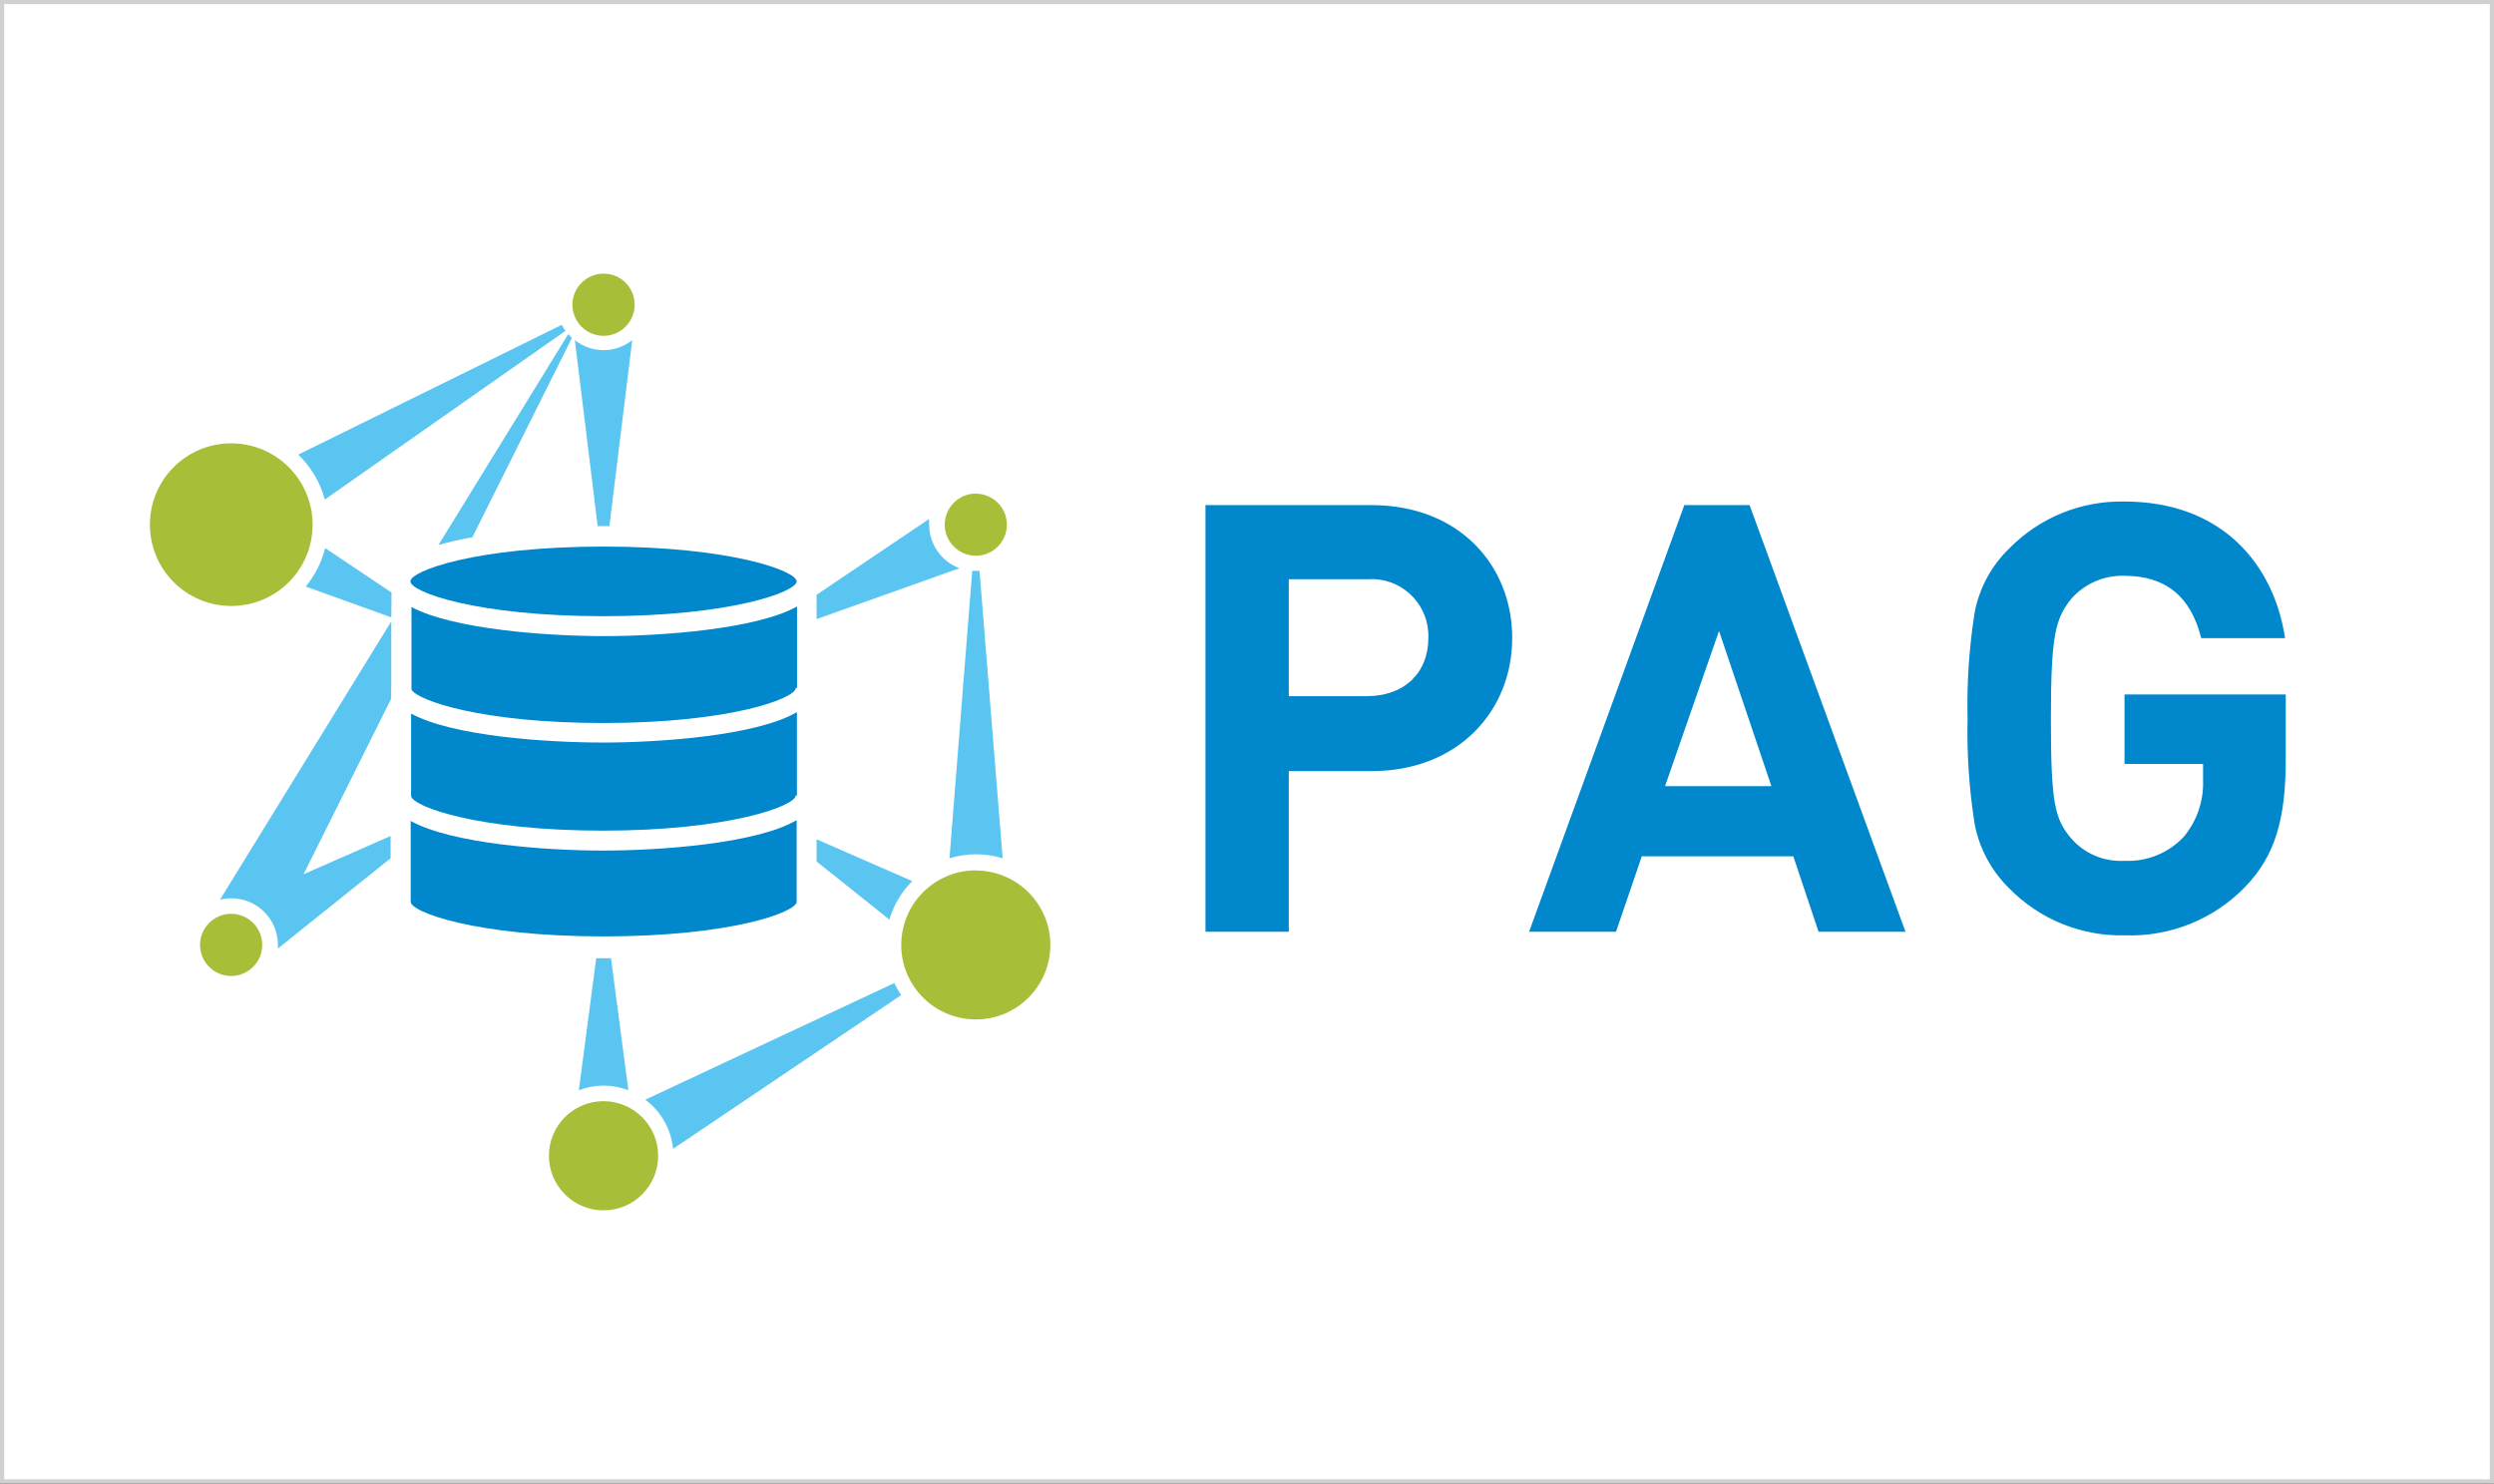 <?xml version="1.0" encoding="utf-8"?>
<!-- Generator: Adobe Illustrator 27.8.0, SVG Export Plug-In . SVG Version: 6.00 Build 0)  -->
<svg version="1.1" id="Ebene_1" xmlns="http://www.w3.org/2000/svg" xmlns:xlink="http://www.w3.org/1999/xlink" x="0px" y="0px"
	 viewBox="0 0 600 357" enable-background="new 0 0 600 357" xml:space="preserve">
<rect x="0" y="0" width="600" height="357" fill="#333333" stroke="none"/>
<rect x="0.5" y="0.5" fill="#FFFFFF" stroke="#D0D0D0" stroke-miterlimit="10" width="599" height="356"/>
<g>
	<rect x="19.794" y="49.867" fill="none" width="560.412" height="257.266"/>
	<path fill="#0087CC" d="M329.945,185.565h-19.888v38.657h-20.048V121.553h39.936
		c21.167,0,33.861,14.58,33.861,31.974c0,17.394-12.822,32.038-33.861,32.038V185.565z
		 M328.794,139.394h-18.737v28.137h18.737c9.08,0,14.836-5.627,14.836-14.005
		c0.288-7.546-5.627-13.909-13.174-14.164c-0.543,0-1.119,0-1.662,0.032v-0
		V139.394z"/>
	<path fill="#0087CC" d="M437.505,224.223l-6.075-18.161H394.98l-6.203,18.161h-20.911
		l37.346-102.669h15.699l37.506,102.669H437.505H437.505z M413.557,151.833
		l-12.982,37.346h25.58L413.557,151.833z"/>
	<path fill="#0087CC" d="M540.143,213.415c-7.578,7.833-18.097,12.054-28.969,11.67
		c-10.423,0.256-20.463-3.837-27.753-11.254c-4.285-4.189-7.194-9.561-8.345-15.412
		c-1.343-8.441-1.918-17.01-1.727-25.579c-0.192-8.569,0.384-17.138,1.727-25.579
		c1.151-5.851,4.06-11.192,8.345-15.316c7.29-7.418,17.298-11.478,27.689-11.254
		c23.342,0,35.907,14.995,38.625,32.869h-20.175
		c-2.463-9.944-8.506-14.996-18.449-14.996c-4.86-0.16-9.56,1.855-12.79,5.5
		c-3.772,4.764-4.923,8.505-4.923,28.777c0,20.272,0.863,24.205,4.923,28.969
		c3.198,3.645,7.93,5.627,12.79,5.34c5.372,0.256,10.584-1.854,14.26-5.787
		c3.198-3.837,4.829-8.697,4.637-13.686v-3.837h-18.897v-16.722h38.785v14.995
		c0.064,14.996-2.526,23.789-9.753,31.303V213.415z"/>
	<path d="M94.934,166.669l-0.065,0.096h0.065V166.669z"/>
	<path fill="#5BC5F2" d="M155.238,264.639c3.805,2.814,6.235,7.13,6.682,11.831
		l54.868-36.995c-0.607-0.927-1.151-1.886-1.631-2.909L155.238,264.639z"/>
	<path fill="#5BC5F2" d="M235.653,137.381h-1.759l-5.468,69.16
		c2.078-0.64,4.221-0.959,6.395-0.959c2.175,0,4.317,0.319,6.395,0.959
		l-5.563-69.16H235.653z"/>
	<path fill="#5BC5F2" d="M135.156,78.164l-63.405,31.238
		c3.069,2.942,5.276,6.683,6.395,10.808l57.873-40.575
		c-0.319-0.48-0.607-0.959-0.863-1.471h0V78.164z"/>
	<path fill="#5BC5F2" d="M143.439,230.586l-4.188,31.783
		c1.886-0.736,3.901-1.12,5.947-1.12c2.046,0,4.06,0.384,5.979,1.12
		l-4.188-31.783H143.439z"/>
	<path fill="#5BC5F2" d="M113.639,129.291l23.948-47.961
		c-0.32-0.288-0.608-0.608-0.863-0.959l-31.239,50.775
		C107.979,130.442,110.729,129.803,113.639,129.291z"/>
	<path fill="#0087CC" d="M98.994,146.078V165.934c1.439,2.686,17.074,8.058,46.171,8.058
		c30.536,0,46.299-5.915,46.299-8.473h0.288v-19.568
		c-9.88,5.5-32.837,7.131-46.458,7.131c-13.621,0-36.291-1.631-46.299-7.002
		H98.994z"/>
	<path fill="#0087CC" d="M145.197,148.284c30.663,0,46.458-5.884,46.458-8.377
		c0-2.494-15.795-8.377-46.458-8.377c-30.664,0-46.459,5.851-46.459,8.377
		C98.738,142.433,114.533,148.284,145.197,148.284z"/>
	<path fill="#0087CC" d="M98.898,171.721v19.856c0.512,2.59,16.211,8.313,46.235,8.313
		s46.299-5.915,46.299-8.473h0.288v-20.048
		c-9.592,5.659-32.87,7.322-46.587,7.322s-36.29-1.535-46.235-6.97H98.898z"/>
	<path fill="#0087CC" d="M145.197,225.342c30.663,0,46.458-5.851,46.458-8.345v-19.633
		c-9.592,5.659-32.869,7.322-46.586,7.322c-13.717,0-36.387-1.631-46.267-7.131
		v19.441C98.738,219.49,114.533,225.342,145.197,225.342z"/>
	<path fill="#5BC5F2" d="M143.789,126.605h2.814l5.5-44.764
		c-4.029,3.229-9.784,3.229-13.813,0L143.789,126.605z"/>
	<path fill="#5BC5F2" d="M196.451,143.136v5.851l34.373-12.247
		c-4.38-1.631-7.29-5.819-7.29-10.487c-0.032-0.448-0.032-0.928,0-1.375
		l-27.082,18.257V143.136z"/>
	<path fill="#5BC5F2" d="M196.451,201.968v5.34l17.523,14.005
		c1.023-3.518,2.909-6.714,5.499-9.273L196.451,201.968z"/>
	<path fill="#5BC5F2" d="M94.198,142.592l-15.987-10.711
		c-0.831,3.389-2.43,6.586-4.668,9.272l20.591,7.418l0.064-5.979L94.198,142.592z
		"/>
	<path fill="#5BC5F2" d="M94.134,165.518v-15.987l-41.215,66.986
		c0.895-0.224,1.79-0.352,2.717-0.352c6.203,0,11.223,5.02,11.223,11.223v0.863
		l27.115-21.71v-5.372l-20.943,9.209l21.071-42.206v-2.655h0.032V165.518z"/>
	<path fill="#A7BE39" d="M145.197,65.854c-4.125,0-7.482,3.357-7.482,7.482
		s3.357,7.482,7.482,7.482c4.125,0,7.482-3.357,7.482-7.482v-0.127
		C152.614,69.115,149.289,65.822,145.197,65.854z"/>
	<path fill="#A7BE39" d="M145.197,264.988c-7.259,0-13.141,5.884-13.141,13.141
		c0,7.259,5.883,13.142,13.141,13.142c7.258,0,13.141-5.883,13.141-13.142
		C158.338,270.872,152.455,265.021,145.197,264.988z"/>
	<path fill="#A7BE39" d="M234.789,209.45c-9.912,0-17.938,7.994-17.97,17.906
		c-0.032,9.911,7.994,17.938,17.905,17.969
		c9.912,0.032,17.938-7.993,17.97-17.905c0-9.88-8.025-17.905-17.905-17.938
		v-0.032H234.789z"/>
	<path fill="#A7BE39" d="M55.605,219.906c-4.125,0-7.482,3.357-7.482,7.482
		c0,4.125,3.357,7.482,7.482,7.482s7.482-3.357,7.482-7.482
		C63.087,223.263,59.73,219.906,55.605,219.906z"/>
	<path fill="#A7BE39" d="M234.789,118.772c-4.125,0-7.482,3.325-7.514,7.45
		c0,4.125,3.325,7.482,7.45,7.514c4.125,0.031,7.482-3.326,7.514-7.45
		c0-4.125-3.325-7.45-7.45-7.482v-0.032h0V118.772z"/>
	<path fill="#A7BE39" d="M55.605,106.685c-10.808,0-19.568,8.793-19.537,19.6
		c0,10.808,8.793,19.568,19.601,19.537c10.807,0,19.536-8.761,19.536-19.568
		c0-10.808-8.793-19.568-19.6-19.568L55.605,106.685z"/>
</g>
</svg>
